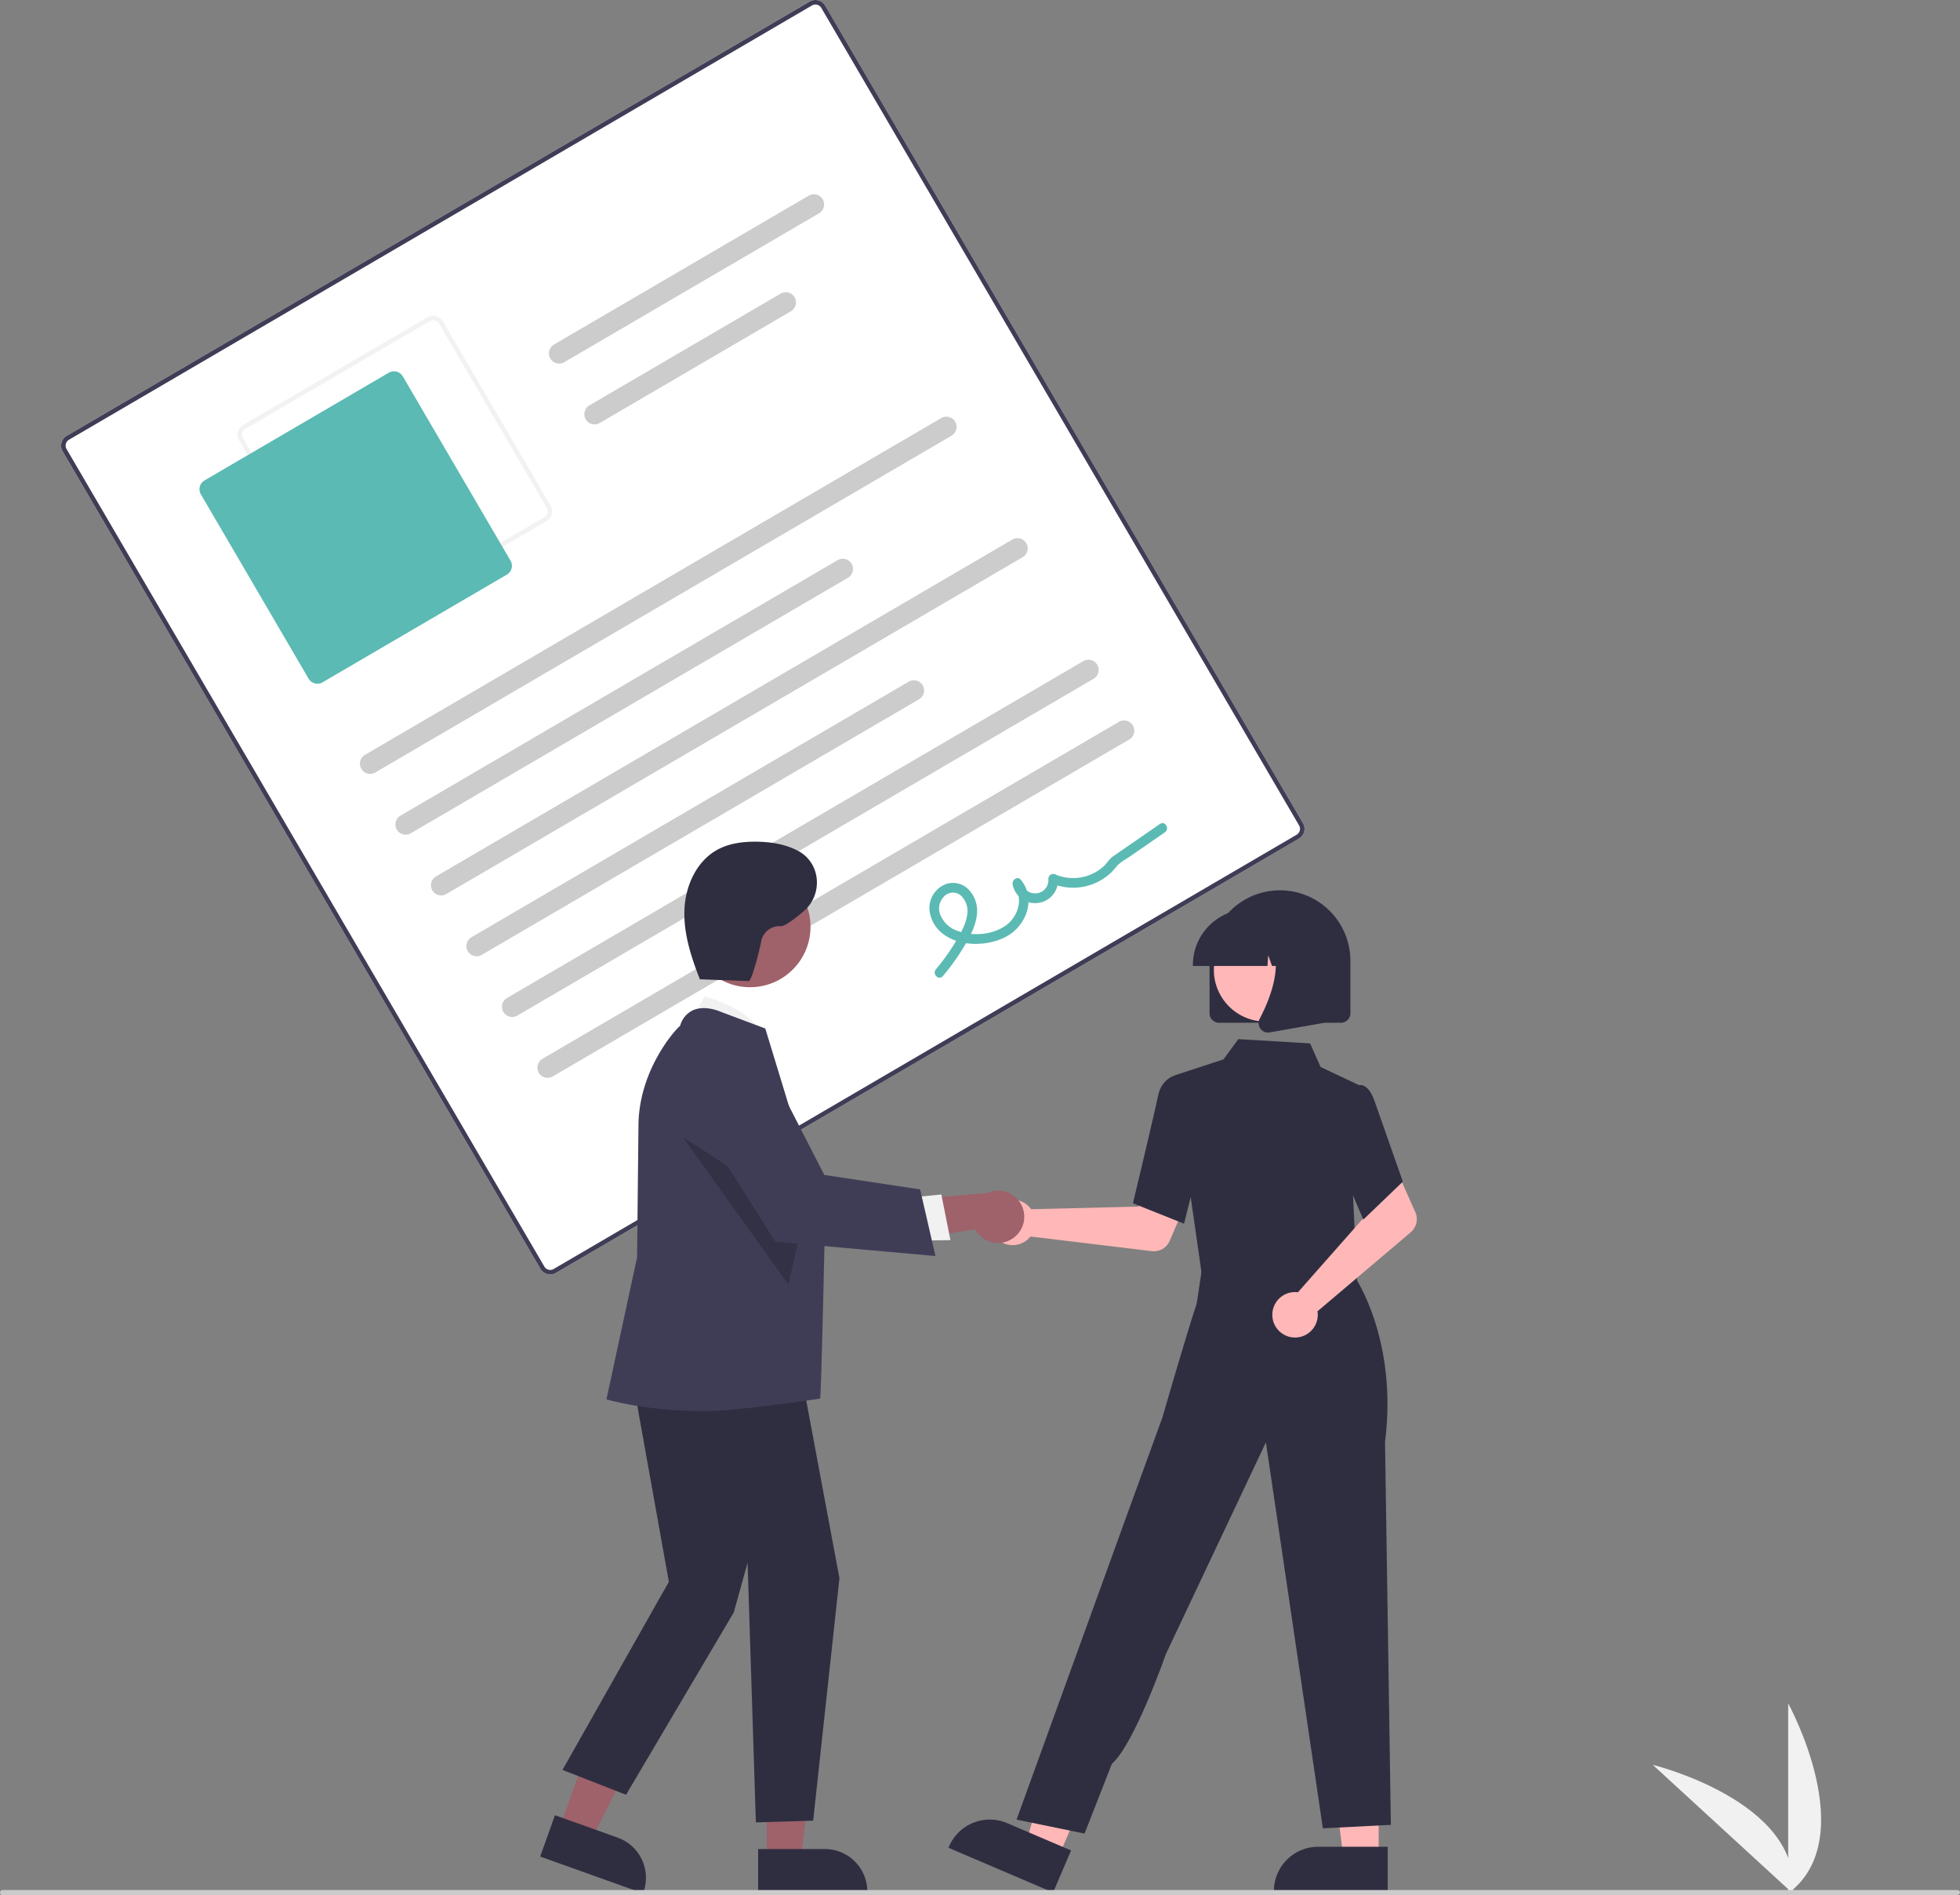 <svg data-name="Layer 1" xmlns="http://www.w3.org/2000/svg" width="746" height="721.343"><rect width="100%" height="100%" fill="#808080" stroke="none"/><path d="M680.602 720.623v-72.34s28.192 51.286 0 72.34z" fill="#f1f1f1"/><path d="M682.344 720.61l-53.29-48.92s56.845 13.915 53.29 48.92z" fill="#f1f1f1"/><path d="M494.388 319.19L211.602 484.466a4.326 4.326 0 01-5.91-1.55L23.841 171.779a4.326 4.326 0 011.55-5.911L308.177.59a4.326 4.326 0 015.912 1.55l181.849 311.138a4.326 4.326 0 01-1.55 5.911z" fill="#fff"/><path d="M494.388 319.19L211.602 484.466a4.326 4.326 0 01-5.91-1.55L23.841 171.779a4.326 4.326 0 011.55-5.911L308.177.59a4.326 4.326 0 015.912 1.55l181.849 311.138a4.326 4.326 0 01-1.55 5.911zM26.264 167.36a2.596 2.596 0 00-.93 3.546l181.85 311.139a2.596 2.596 0 003.546.93l282.785-165.278a2.596 2.596 0 00.93-3.547L312.597 3.012a2.596 2.596 0 00-3.546-.93z" fill="#3f3d56"/><path d="M208.04 198.345l-70.137 40.992a4.326 4.326 0 01-5.911-1.55L91 167.65a4.326 4.326 0 011.55-5.911l70.136-40.992a4.326 4.326 0 015.912 1.55l40.992 70.137a4.326 4.326 0 01-1.55 5.91zM93.422 163.23a2.596 2.596 0 00-.93 3.547l40.992 70.137a2.596 2.596 0 003.547.93l70.137-40.993a2.596 2.596 0 00.93-3.546l-40.993-70.137a2.596 2.596 0 00-3.546-.93z" fill="#f2f2f2"/><path d="M192.91 218.7l-70.138 40.992a3.893 3.893 0 01-5.32-1.395L76.46 188.16a3.893 3.893 0 011.395-5.32l70.137-40.992a3.893 3.893 0 015.32 1.395l40.992 70.137a3.893 3.893 0 01-1.395 5.32z" fill="#5bbab3"/><path d="M362.196 165.804l-219.363 128.21a3.889 3.889 0 01-3.925-6.715l219.364-128.21a3.889 3.889 0 013.924 6.715zM322.74 219.897L156.35 317.145a3.889 3.889 0 01-3.924-6.716l166.388-97.248a3.889 3.889 0 113.924 6.716zM311.736 81.18l-96.998 56.692a3.889 3.889 0 01-3.924-6.715l96.997-56.692a3.889 3.889 0 013.925 6.716zM301.047 118.46l-72.79 42.542a3.889 3.889 0 01-3.925-6.715l72.79-42.543a3.889 3.889 0 013.925 6.715zM389.234 212.064L169.87 340.274a3.889 3.889 0 01-3.925-6.715L385.31 205.35a3.889 3.889 0 013.925 6.715zM349.777 266.157l-166.388 97.248a3.889 3.889 0 11-3.925-6.715l166.388-97.248a3.889 3.889 0 113.925 6.715zM416.271 258.325l-219.363 128.21a3.889 3.889 0 01-3.925-6.715l219.364-128.21a3.889 3.889 0 013.924 6.715zM429.79 281.455l-219.364 128.21a3.889 3.889 0 11-3.924-6.715l219.363-128.21a3.889 3.889 0 113.925 6.715z" fill="#ccc"/><path d="M358.852 371.498a84.703 84.703 0 008.202-11.47c2.161-3.65 4.282-7.55 4.759-11.83a11.683 11.683 0 00-3.499-9.985 8.222 8.222 0 00-9.646-1.097 9.809 9.809 0 00-4.923 8.76 12.959 12.959 0 005.536 9.814c6.484 4.698 16.61 4.452 23.52.877 7.785-4.026 11.806-14.561 5.691-21.773-1.272-1.5-3.389.177-3.07 1.795a8.72 8.72 0 0017.279-2.136l-2.75 1.607a20.99 20.99 0 0020.88-2.24 19.47 19.47 0 003.907-3.776c1.346-1.756 3.606-2.89 5.437-4.155l13.19-9.114c1.94-1.34.096-4.535-1.86-3.183l-11.947 8.254c-1.99 1.375-3.994 2.734-5.973 4.127-1.414.996-2.284 2.603-3.571 3.786a17.288 17.288 0 01-18.252 3.087 1.866 1.866 0 00-2.75 1.607 5.048 5.048 0 01-10.025 1.188l-3.07 1.794c3.945 4.652 1.318 11.787-3.227 14.909-5.083 3.49-12.593 4.097-18.323 1.927a10.81 10.81 0 01-6.365-5.84 6.443 6.443 0 011.462-7.373 4.623 4.623 0 016.427-.069 8.269 8.269 0 012.191 7.46c-.59 3.694-2.633 7.1-4.533 10.256a78.797 78.797 0 01-7.337 10.218c-1.522 1.8 1.103 4.394 2.64 2.575z" fill="#5bbab3"/><path d="M391.593 459.18a8.672 8.672 0 01.872 1.05l40.848-1 4.766-8.707 14.081 5.474-6.938 16.236a6.591 6.591 0 01-6.851 3.953l-46.151-5.575a8.649 8.649 0 11-.627-11.432zM524.753 707.256h-13.431l-6.39-51.807 19.823.001-.002 51.806z" fill="#ffb7b7"/><path d="M528.178 720.276l-43.308-.002v-.547a16.858 16.858 0 0116.857-16.857l26.452.001z" fill="#2f2e41"/><path fill="#ffb7b7" d="M402.792 706.958l-12.351-5.277 14.475-50.152 18.229 7.788-20.353 47.641z"/><path d="M400.828 720.276l-39.826-17.014.215-.504a16.858 16.858 0 0122.123-8.88l.001.001 24.324 10.392z" fill="#2f2e41"/><path fill="#ffb7b7" d="M459.468 470.402l-.972 15.739 28.391 3.038 29.706 3.179-8.744-23.899-48.381 1.943z"/><path d="M457.602 486.343l-11.029-76.887 19.117-6.265 5.614-7.7 27.323 1.616 4.012 8.986 14.569 6.884-2.239 41.582 1.633 34.784z" fill="#2f2e41"/><path d="M450.66 465.739l-19.444-7.78.083-.346c.083-.349 8.36-34.932 9.458-40.49 1.145-5.79 5.327-7.39 5.505-7.456l.13-.048 7.695 2.343 3.38 26.554zM412.796 697.853l-25.884-5.31 41.37-114.154 14.158-38.936s8.98-31.219 13.038-43.3l2.448-16.21 57.962 6.415s16.189 23.775 11.27 62.526l2.225 145.65-25.884 1.328-21.68-146.896-38.051 80.527s-11.994 34.364-20.575 41.812z" fill="#2f2e41"/><path d="M492.644 491.765a8.673 8.673 0 011.364.075l27.04-30.634-3.145-9.415 13.588-6.604 7.188 16.126a6.591 6.591 0 01-1.759 7.713l-35.467 30.052a8.649 8.649 0 11-8.809-7.313z" fill="#ffb7b7"/><path d="M518.89 464.187l-11.28-26.533 4.4-18.481 4.74-5.989a2.73 2.73 0 012.193.02c1.748.704 3.237 2.86 4.425 6.41l10.571 30.111zM460.367 385.659v-20.003a26.804 26.804 0 0153.61 0v20.003a3.605 3.605 0 01-3.602 3.6h-46.407a3.605 3.605 0 01-3.6-3.6z" fill="#2f2e41"/><circle cx="481.664" cy="369.142" r="19.652" fill="#ffb7b7"/><path d="M454.026 367.256a21.227 21.227 0 0121.204-21.203h4a21.227 21.227 0 0121.204 21.203v.4h-8.455l-2.884-8.075-.576 8.075h-4.37l-1.455-4.074-.29 4.074h-28.378z" fill="#2f2e41"/><path d="M479.73 391.509a3.547 3.547 0 01-.282-3.766c4.24-8.064 10.175-22.964 2.296-32.153l-.566-.66h22.874v34.341l-20.78 3.666a3.678 3.678 0 01-.637.057 3.586 3.586 0 01-2.905-1.485z" fill="#2f2e41"/><path fill="#9f616a" d="M212.904 695.94l12.138 4.338 22.509-44.755-17.915-6.402-16.732 46.819z"/><path d="M205.602 706.6l5.622-15.73 23.905 8.544a16.197 16.197 0 019.79 20.679l-.177.495z" fill="#2f2e41"/><path fill="#9f616a" d="M291.836 707.946l12.89-.001 6.133-49.719-19.025.001.002 49.719z"/><path d="M288.548 703.737H313.934a16.178 16.178 0 0116.178 16.177v.526l-41.563.001z" fill="#2f2e41"/><path d="M262.459 390.3l5.606-11.077s20.884 5.232 22.782 17.336z" fill="#f1f1f1"/><path fill="#2f2e41" d="M239.328 516.96l15.245 85.074-40.48 71.588 24.183 9.463 41.006-69.394 5.257-18.926 3.154 98.834 21.81-.662 9.999-92.287-16.038-85.793-64.136 2.103z"/><path d="M268.267 537.071c-22.396 0-36.616-4.283-36.935-4.351l-.515-.11 11.665-54.086.525-49.89c0-21.14 13.915-36.727 15.846-38.166a9.096 9.096 0 014.837-5.945c4.642-2.106 10.313.421 10.552.53l17.023 6.383.08.236c.205.605 22.628 74.214 22.628 74.214s-1.358 64.315-1.83 66.422c0 0-31.432 4.763-43.876 4.763z" fill="#3f3d56"/><circle cx="285.477" cy="352.727" r="23.008" fill="#9f616a"/><path opacity=".2" d="M259.823 432.715l40.253 56.162 5.944-26.227-46.197-29.935z"/><path d="M386.024 470.928a9.874 9.874 0 01-14.825-3.073l-34.647 5.546 7.506-16.617 31.75-2.719a9.927 9.927 0 0110.216 16.863z" fill="#9f616a"/><path fill="#f1f1f1" d="M345.842 455.838l12.449-1.221 3.45 17.366-15.665.277-.234-16.422z"/><path d="M356.047 478.034l-60.97-5.429-30.786-48.96-.094-.433a16.855 16.855 0 0131.466-11.286l18.072 35.25 36.473 5.514z" fill="#3f3d56"/><path d="M265.879 372.703l19.097.686c1.164.042 4.323-12.521 4.737-15.127a7.113 7.113 0 017.42-5.754c1.429.135 5.034-2.536 8.753-5.698 7.062-6.004 6.695-17.28-1.063-22.354q-.318-.208-.624-.38c-4.894-2.739-10.619-3.658-16.227-3.729-5.083-.063-10.311.577-14.79 2.983-8.03 4.314-12.302 13.74-12.678 22.848s2.545 18.012 5.858 26.503" fill="#2f2e41"/><path d="M744.602 721.343H1a1 1 0 010-2h744a1 1 0 011 1c0 .552-.845 1-1.398 1z" fill="#cbcbcb"/></svg>